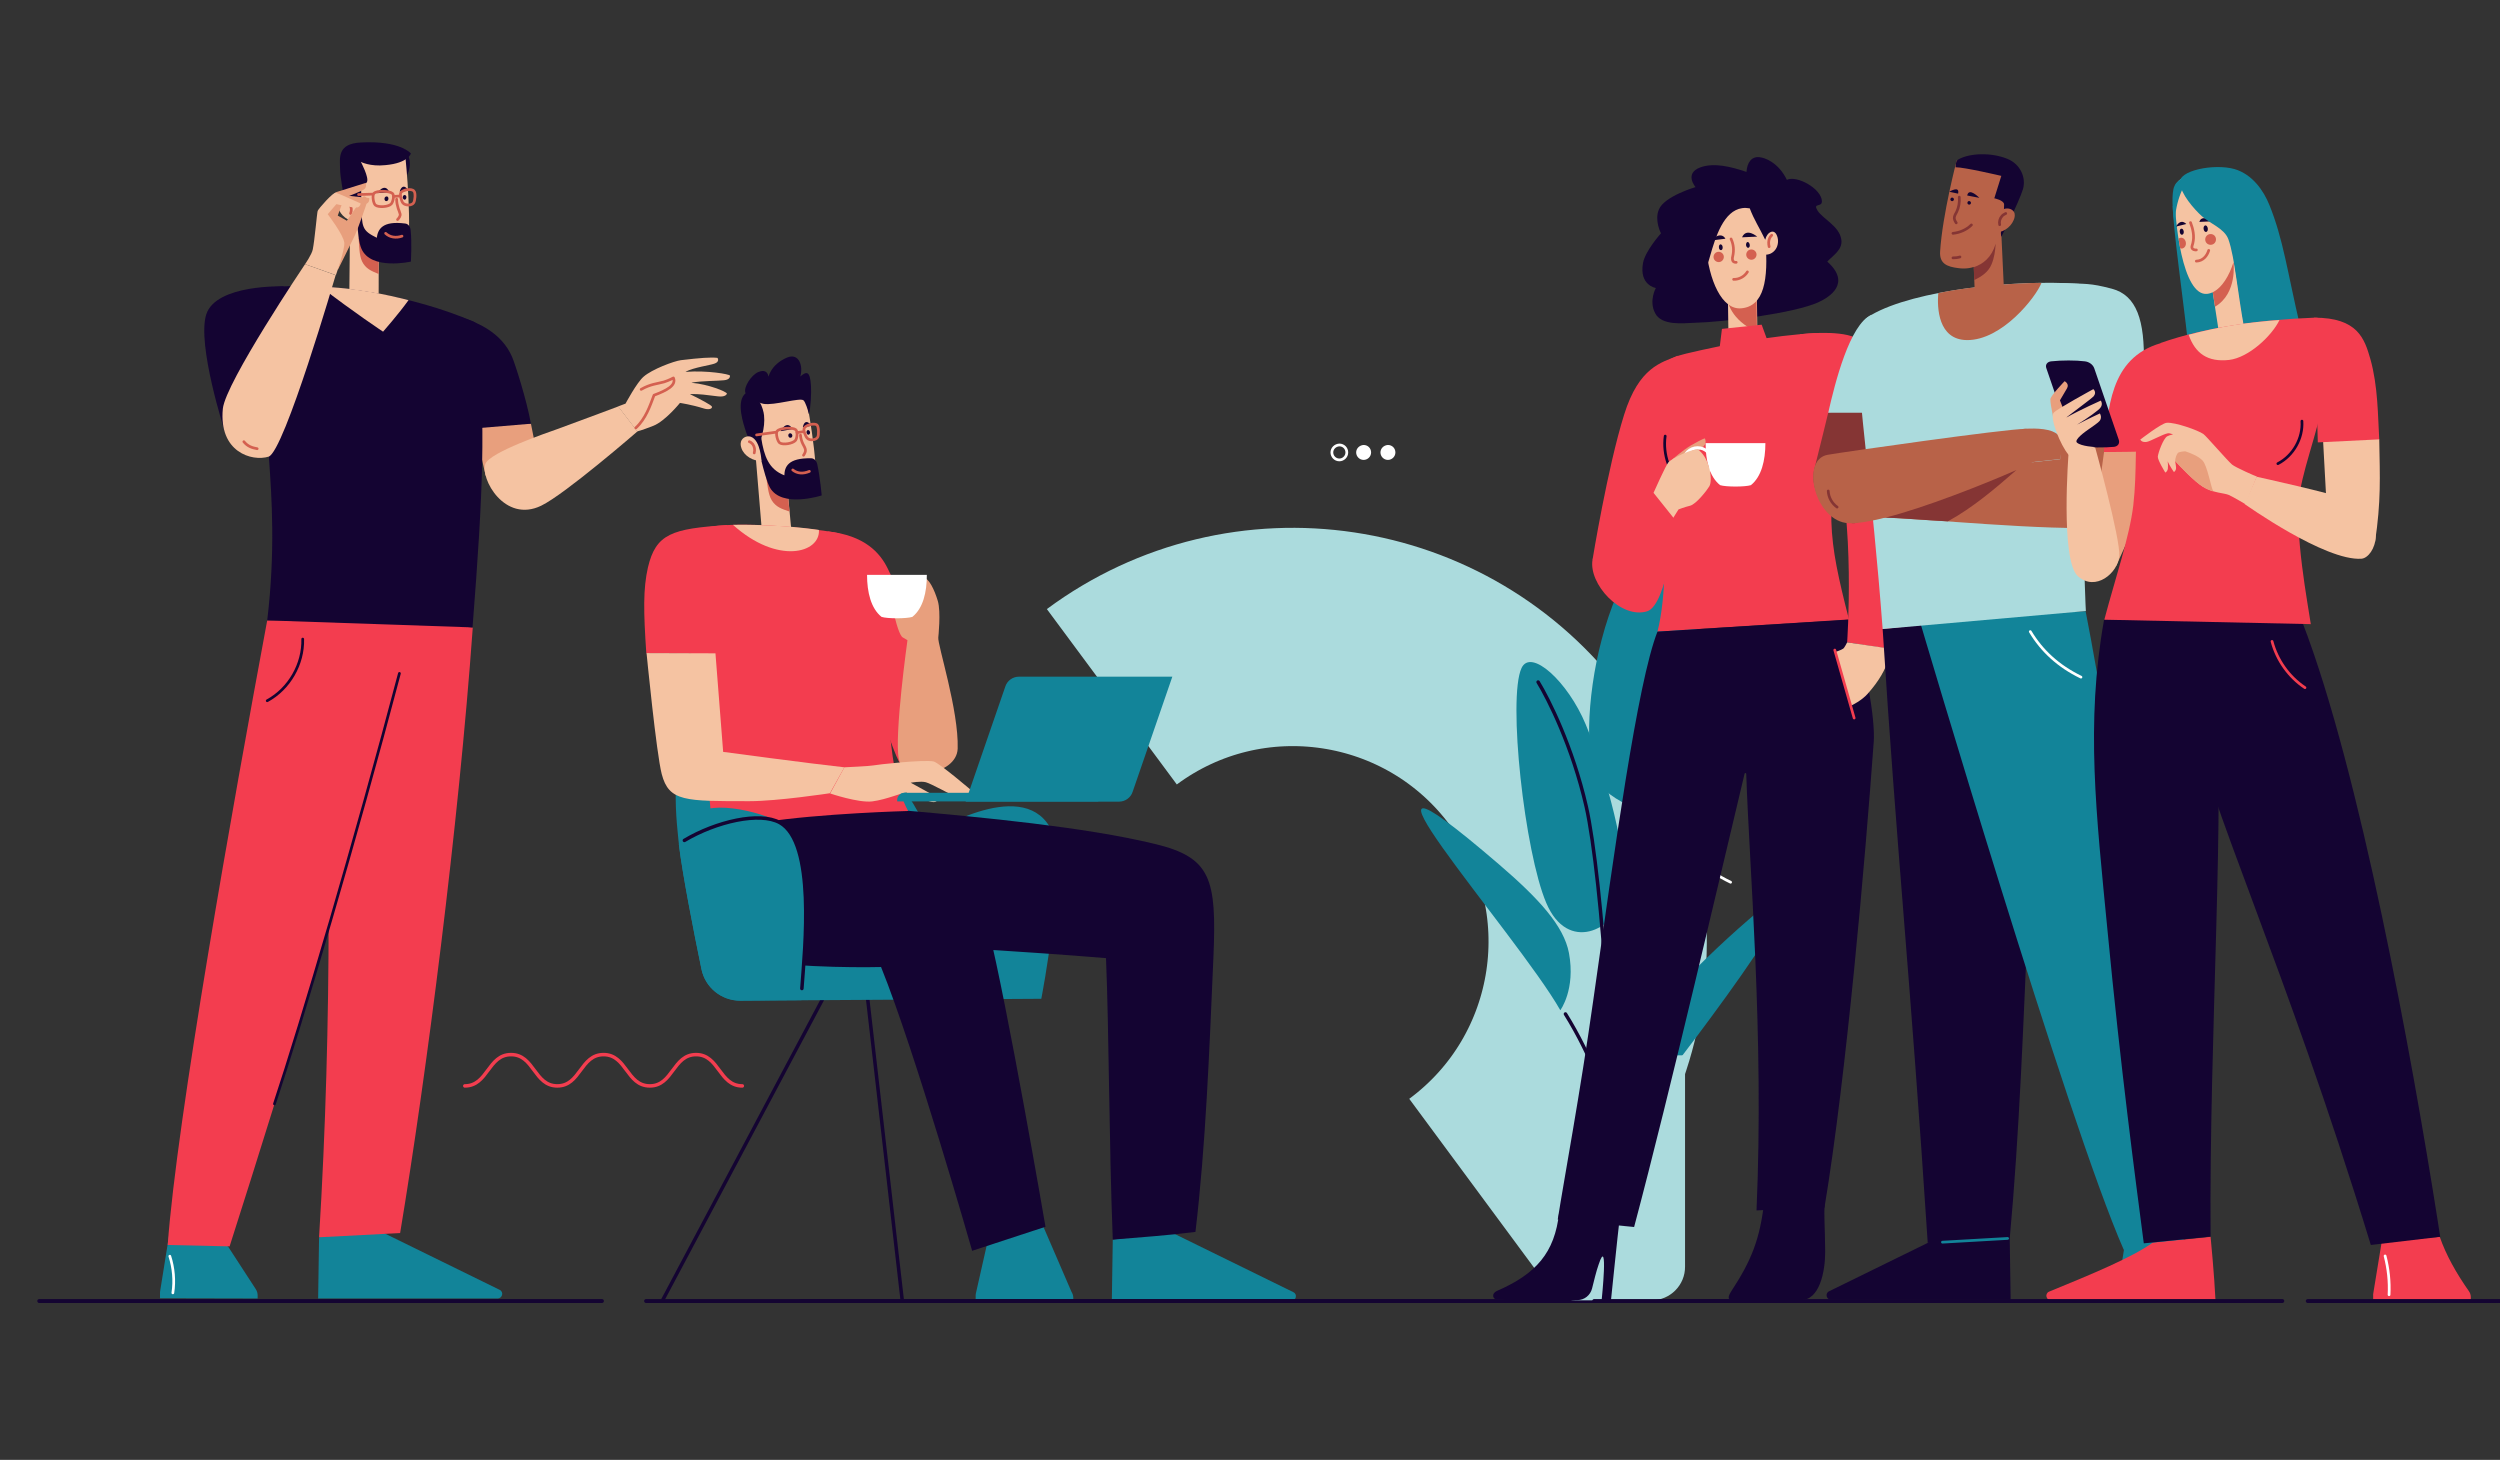<svg xmlns="http://www.w3.org/2000/svg" xmlns:xlink="http://www.w3.org/1999/xlink" id="Capa_1" x="0px" y="0px" viewBox="0 0 1070.3 625" style="enable-background:new 0 0 1070.3 625;" xml:space="preserve"><rect x="0" y="0" width="1070.3" height="625" fill="#333333" stroke="none"/><style type="text/css">	.st0{fill:none;stroke:#ABDBDD;stroke-width:93.45;stroke-miterlimit:10;}	.st1{fill:none;stroke:#140432;stroke-width:1.504;stroke-linecap:round;stroke-linejoin:round;stroke-miterlimit:10;}	.st2{fill:#128499;}	.st3{fill:#140432;}	.st4{fill:#F5C3A2;}	.st5{fill:#D46050;}	.st6{fill:none;stroke:#D46050;stroke-width:1.168;stroke-linecap:round;stroke-linejoin:round;stroke-miterlimit:10;}	.st7{fill:#F33D4F;}	.st8{fill:#E89F7D;}	.st9{fill:#FFFFFF;}	.st10{fill:none;stroke:#FFFFFF;stroke-width:1.181;stroke-linecap:round;stroke-linejoin:round;stroke-miterlimit:10;}	.st11{fill:none;stroke:#F33D4F;stroke-width:1.504;stroke-linecap:round;stroke-linejoin:round;stroke-miterlimit:10;}	.st12{fill:none;stroke:#140432;stroke-width:1.688;stroke-linecap:round;stroke-linejoin:round;stroke-miterlimit:10;}	.st13{fill:none;stroke:#128499;stroke-width:1.504;stroke-linecap:round;stroke-linejoin:round;stroke-miterlimit:10;}	.st14{fill:#ABDBDD;}	.st15{fill:none;stroke:#F33D4F;stroke-width:1.168;stroke-linecap:round;stroke-linejoin:round;stroke-miterlimit:10;}	.st16{fill:none;stroke:#140432;stroke-width:1.168;stroke-linecap:round;stroke-linejoin:round;stroke-miterlimit:10;}	.st17{fill:none;stroke:#FFFFFF;stroke-width:1.337;stroke-miterlimit:10;}	.st18{fill:#853534;}	.st19{fill:#B86248;}	.st20{fill:none;stroke:#853534;stroke-width:1.168;stroke-linecap:round;stroke-linejoin:round;stroke-miterlimit:10;}	.st21{fill:none;stroke:#FFFFFF;stroke-width:1.168;stroke-linecap:round;stroke-linejoin:round;stroke-miterlimit:10;}	.st22{fill:none;stroke:#128499;stroke-width:1.168;stroke-linecap:round;stroke-linejoin:round;stroke-miterlimit:10;}	.st23{fill:none;stroke:#FFFFFF;stroke-width:1.177;stroke-linecap:round;stroke-linejoin:round;stroke-miterlimit:10;}	.st24{fill:none;stroke:#F33D4F;stroke-width:1.177;stroke-linecap:round;stroke-linejoin:round;stroke-miterlimit:10;}	.st25{fill:none;stroke:#D46050;stroke-width:1.177;stroke-linecap:round;stroke-linejoin:round;stroke-miterlimit:10;}	.st26{fill:none;stroke:#140432;stroke-width:1.177;stroke-linecap:round;stroke-linejoin:round;stroke-miterlimit:10;}</style><path class="st0" d="M631.1,508c57.9-42.8,70.2-124.5,27.3-182.4c-42.8-57.9-124.5-70.2-182.4-27.3"></path><g>	<g>		<g>			<line class="st1" x1="283.5" y1="557" x2="352" y2="428.1"></line>			<line class="st1" x1="386.3" y1="557" x2="371.5" y2="428"></line>			<path class="st2" d="M317,428.4c-8.1,0.1-15.1-5.6-16.7-13.5c-3.3-16-8.4-41.9-9.8-54.8c-2-18.6-3.5-43.6,12.3-47.9    c15.1-4.1,38.9-3.5,51-1c14.7,3,33.6,22,44,46.1c0,0,38.9-24.9,51.6-3.3c8.1,13.8-3.6,73.6-3.6,73.6L317,428.4z"></path>		</g>		<g>			<path class="st2" d="M476.4,530.7l24.7-3.3l52.6,25.8c1.9,0.9,1.2,3.7-0.9,3.7H476L476.4,530.7z"></path>			<path class="st2" d="M459.5,557v-1.4c0-0.9-0.3-1.8-0.8-2.6l-12-27.8l-24.2,7.7l-4.7,20.8c0,0.2-0.1,0.5-0.1,0.7v2.6H459.5z"></path>			<path class="st3" d="M362.3,403.3c34.8,1.7,76.5,4,111.2,6.9c1.3,31.2,1.3,79.6,2.9,120.5c12.9-1.1,22.7-1.7,35.4-3.3    c4.4-37.2,5.9-76.3,7.7-117.8c1.4-33.4-1-42.5-25.1-48.3c-30-7.3-75.1-11.5-105.7-14.2c-26.5-2.4-47.5,1.9-77.5,4.5    c0.7,4.3,1.2,12.1,1.2,12.1S352.6,393.6,362.3,403.3z"></path>			<path class="st3" d="M305.9,357.4c-2.8,31.3,8.4,46.9,17.5,52.4c6.8,4.2,41.9,4.5,53.8,4.2c14.7,36.4,39,121.5,39,121.5    l31.4-10.3c0,0-16.3-95-24.6-128.1c-5.5-21.9-10.5-26.2-16.5-28.5C396.3,364.7,352.9,355,305.9,357.4z"></path>			<g>				<path class="st4" d="M344,164.7c0,0,5.2,24.3,5.4,40.3c0.1,5.1-1.8,6.2-4.7,7.1c-5,1.6-12.5-0.5-15.8-7.1     c-9.7-19.2-8.8-34.3-3.1-37.5C331.4,164.5,344,164.7,344,164.7z"></path>				<polygon class="st4" points="322.6,184.4 326.7,233.6 339.3,232.5 334.7,183.4     "></polygon>				<path class="st5" d="M330.4,214.2c-1.6-2.6-1.9-7.2-2.4-10.2c1.2,2.8,4.4,9.5,9.4,8.7l0.6,6.3     C334.7,217.9,332.2,217.1,330.4,214.2z"></path>				<path class="st3" d="M339.3,183.7l-5.1,0.9C334.1,184.5,336.9,179.4,339.3,183.7z"></path>				<path class="st3" d="M343.7,182.9l3.8-0.6C347.5,182.3,344.7,178.3,343.7,182.9z"></path>				<path class="st6" d="M342.7,186.3c0.1,1.4,0.5,2.7,1.1,3.9c0.4,0.7,0.8,1.4,1,2.2s-0.3,1.8-0.8,2.5"></path>				<path class="st3" d="M339.2,186.3c0.1,0.5-0.2,1.1-0.7,1.1c-0.5,0.1-0.9-0.3-1-0.8s0.2-1.1,0.7-1.1     C338.6,185.4,339.1,185.8,339.2,186.3z"></path>				<path class="st3" d="M346.8,185c0.1,0.5-0.2,1-0.6,1.1s-0.8-0.3-0.9-0.9c-0.1-0.5,0.2-1,0.6-1.1     C346.3,184.1,346.7,184.5,346.8,185z"></path>				<path class="st3" d="M351.8,212.1c0,0-17.2,5.6-22.2-3.4c-2.5-4.6-5.6-20.3-5.6-20.3l1.9-0.9c1.2,7.8,3.2,13.4,9.9,16     c0.1-3.6,1.5-7.5,11.5-7.3c0.9,0,2.2,0.7,2.6,2.6C351.1,204.4,351.8,212.1,351.8,212.1z"></path>				<path class="st6" d="M346.5,201.8c-2.6,1.1-5.1,1-7.1-0.6"></path>				<path class="st3" d="M327.1,177.8c0.6,5.5-1.5,10.9-2.8,14.7c-2.9-2.7-4.3-5.4-5.3-8.8c-1.7-5.2-3.7-13.5,1.1-15.9     C324.7,168.7,326.8,174.9,327.1,177.8z"></path>				<path class="st3" d="M342.6,161.2c1.3-3.9-0.2-10.4-5.7-8.1c-7.1,3-8.3,8.9-8,9.3c0.3,0.4,0.6-5.2-4.3-3.1     c-2.9,1.2-6.3,6.4-5.5,8.8c0.8,2.1,6,4.5,7.8,4.8c4.5,0.8,15.6-2.8,17.1-1.5c0.8,0.7,1.9,4.1,2.3,5.9c0.8-2.7,1.1-9.3,0.9-12.1     C346.8,158.5,345.2,159,342.6,161.2z"></path>				<g>					<path class="st4" d="M321.5,187c-1.3-0.5-3.1,0-3.9,1.3c-0.7,1-0.6,2.4-0.2,3.5c1.1,3.4,5.1,5.7,8.6,5.5      C326,197.3,325.6,188.5,321.5,187z"></path>					<path class="st6" d="M322.9,193.9c0.4-1.3,0.1-2.7-0.6-3.7c-0.4-0.5-0.9-0.9-1.5-1.1"></path>				</g>				<g>					<path class="st6" d="M333.8,189.6c1.4,1,5.7,0.3,6.8-1.1c0.7-1,1-3.9,0-4.6c-1.4-1-6.9-0.7-7.9,0.7      C332,185.6,332.9,188.9,333.8,189.6z"></path>					<path class="st6" d="M350.1,187.1c-0.7,1.4-3.5,1.6-4.5,0.5c-0.7-0.7-1.8-3.4-1.3-4.3c0.7-1.4,4.5-2.3,5.5-1.3      C350.5,182.7,350.6,186.2,350.1,187.1z"></path>					<line class="st6" x1="344.1" y1="184.8" x2="341.2" y2="185.2"></line>					<line class="st6" x1="332.4" y1="185" x2="323.9" y2="186.2"></line>				</g>			</g>			<path class="st7" d="M302.7,225.8c11.4-2.6,41.6-0.4,55.9,2.4c4.7,0.9,16.1,17.9,17.9,30c4.3,28.6,1.9,70.4,12.3,89    c0,0-37.6,1-61.9,4.8c-14.8,2.3-21.2,10.2-21.2,10.2s-6.1-67.5-9.8-82.7C291.8,262.9,288.2,229.1,302.7,225.8z"></path>			<path class="st7" d="M380,243.3c9.3,19.2,29.6,61.7,28.8,67.1c-2.3,16.6-20.8,18.3-23.4,16.4c-2.6-2-20.9-59.4-20.9-59.4    l-10.2-39.9C370.3,229.2,376.8,236.8,380,243.3z"></path>			<path class="st4" d="M350.6,226.9c0.6,9.9-17.7,15-36.8-2.2C327.6,224.5,341.6,225.5,350.6,226.9z"></path>			<path class="st7" d="M311.3,224.8c-23.6,1.5-30.5,3.7-33.9,18.1c-2.1,9.2-1.9,19-0.7,36.8l39.1,0.4L311.3,224.8z"></path>			<path class="st8" d="M388.5,274.1c0,0-0.2-0.2-2-1.2c-2.6-1.4-6.3-20.7-5.6-24.4c0.7-3.8,11.6-1.7,14.2-1.4s5,5.5,6.4,10.2    s0.2,15.6,0.2,15.6c-0.4,3,8.8,31.2,8.3,47.6c-0.4,11.5-23.3,14.5-25.2,4.4C382.8,314.8,388.5,274.1,388.5,274.1z"></path>			<g>				<path class="st9" d="M384.1,246.1h12.7c0,7.5-1.6,14.3-6.2,18c-1.2,0.4-4,0.6-6.6,0.6s-5.4-0.2-6.6-0.6     c-4.5-3.6-6.2-10.5-6.2-18H384.1z"></path>			</g>			<path class="st4" d="M361.5,328.5c0,0,11.1-0.5,12.3-0.8c1.2-0.3,21.6-2.6,25.9-1.7c2.3,0.5,16.9,13,16.9,13s-1,2.1-2.1,2.1    c-1.1,0.1-2.2-0.6-2.2-0.6s-1.4,1.5-2.9,0.8c-1.1-0.5-10.8-5.8-13-6.4s-6.5,0.2-6.5,0.2l11.5,6.3c0,0,0.4,2.6-2.6,1.9    s-10.5-3.9-10.9-4c-1.3-0.1-8.3,3-14.5,3.8c-5.9,0.7-18-3.4-18-3.4L361.5,328.5z"></path>			<path class="st4" d="M309.6,321.9c0,0,37.2,5,51.9,6.6l-6.2,11.1c0,0-22.3,3.4-34.4,3.4c-27.6,0-34.5,0.2-37.6-11.6    c-2.3-8.8-6.5-51.8-6.5-51.8l29.5,0.1L309.6,321.9z"></path>		</g>		<path class="st2" d="M300.3,414.8c-3.2-15.5-8.1-40.3-9.7-53.5l0,0c13.8-9.1,34.2-14.3,43.4-9.1c17,9.5,9.4,63.9,9.1,76l-26.1,0.2   C308.9,428.4,301.9,422.8,300.3,414.8z"></path>		<path class="st2" d="M305.6,372.7c0,0,35.1-16.3,28.3-20.5c-7.6-4.7-33.7-11.1-36.8-1.3C294.1,360.7,305.6,372.7,305.6,372.7z"></path>		<path class="st1" d="M293,359.8c13.6-8.1,32.3-12.4,40.9-7.6c15.3,8.6,10.7,53.3,9.4,71"></path>	</g></g><g>	<path class="st2" d="M470.2,339.4h-83c-1.7,0-3.1,1.4-3.1,3.1v0.6h86.1V339.4z"></path>	<path class="st2" d="M501.9,289.7h-65.7c-2.6,0-5,1.7-5.8,4.2l-17,49.3h65.7c2.6,0,5-1.7,5.8-4.2L501.9,289.7z"></path></g><path class="st10" d="M716.9,356.1c5.4,9.1,13.2,16.4,24,21.6"></path><g>	<path class="st10" d="M570.2,193.7c0,1.7,1.4,3.2,3.2,3.2c1.7,0,3.2-1.4,3.2-3.2s-1.4-3.2-3.2-3.2  C571.6,190.6,570.2,192,570.2,193.7z"></path>	<path class="st9" d="M580.6,193.7c0,1.7,1.4,3.2,3.2,3.2c1.7,0,3.2-1.4,3.2-3.2s-1.4-3.2-3.2-3.2C582,190.6,580.6,192,580.6,193.7z  "></path>	<path class="st9" d="M591,193.7c0,1.7,1.4,3.2,3.2,3.2c1.7,0,3.2-1.4,3.2-3.2s-1.4-3.2-3.2-3.2C592.4,190.6,591,192,591,193.7z"></path></g><path class="st11" d="M317.8,464.9c-9.9,0-9.9-13.4-19.8-13.4s-9.9,13.4-19.8,13.4s-9.9-13.4-19.8-13.4s-9.9,13.4-19.8,13.4 s-9.9-13.4-19.8-13.4s-9.9,13.4-19.8,13.4"></path><g>	<line class="st12" x1="16.8" y1="557" x2="257.7" y2="557"></line>	<line class="st12" x1="644.3" y1="557" x2="760.8" y2="557"></line>	<line class="st12" x1="276.6" y1="557" x2="625" y2="557"></line></g><g>	<g>		<path class="st2" d="M684.4,335.4c-5.8-8-5.5-36.2,1.4-61.9c6.7-25.8,21.9-51.9,33.6-49.3c8.6,1.9,8.3,24.2,6.8,50   c-1.8,25.8-4.3,56.2-5.5,62.4C716.7,357.9,689.7,343,684.4,335.4z"></path>		<path class="st13" d="M693.7,512.3c1.6-96.7-2.1-193.9,18.4-265.1"></path>	</g>	<g>		<path class="st2" d="M662,386.6c-9.3-21.8-16.6-87.7-10.6-100.6c4-8.6,19.8,5.7,27.5,24.2s19.4,58.8,15.8,73.9   C691.2,398.1,671.2,408.2,662,386.6z"></path>		<path class="st1" d="M688.1,511.4c5-34.9-2.2-136.2-9-166.1c-5.9-25.8-16.2-46.1-20.6-53.3"></path>	</g>	<g>		<path class="st1" d="M670.2,434.1c11.2,18,18.3,37.9,25.1,57.5"></path>		<path class="st2" d="M641.8,370.1c17.1,14.7,27.7,26.3,29.9,37.9c2.9,15.7-3.7,24.5-3.7,24.5C649.6,400,561.1,300.8,641.8,370.1z"></path>	</g>	<g>		<path class="st2" d="M703.6,473.5c0,0-9.9-12.8,0-31.6c10.1-19.2,54.4-57.2,58.3-58.6C779.6,377.2,703.6,473.5,703.6,473.5z"></path>		<path class="st11" d="M683.8,519.3c6-14.4,13.1-31.6,19.8-45.7"></path>	</g>	<g>		<path class="st2" d="M720.9,399.5c-3.6,4.1-18.6,2-16.4-19.3c2-19.2,38.6-95.9,41.6-76.2C750.6,333,730.8,388.4,720.9,399.5z"></path>		<path class="st1" d="M743.3,313c-5.9,31.3-22.3,65.1-30.1,88c-9.7,28.4-34.6,103.1-26.4,131"></path>	</g>	<path class="st14" d="M707,556.7h-32.5c-8,0-14.5-6.5-14.5-14.5v-90.4h61.4v90.4C721.5,550.2,715,556.7,707,556.7z"></path></g><g>	<path class="st3" d="M778.5,129.4c5-2.3,14.1-8.2,3.8-17.4c2.5-2.7,6.7-5.1,6-9.5c-0.9-5.8-7.9-8.7-10.2-12.4  c-2.1-3.4,1.9-1.2,1.9-3.9c-0.1-5.4-10.8-11.3-15-9.2c-3.6-7.4-9.4-9.5-11.7-9.7c-3.4-0.4-5.3,2.2-5.6,6.3c-6.8-2.3-13.8-4-19.6-2  c-7.3,2.6-2.2,8.5-2.2,8.5s-13.4,3.9-15.7,9.6c-2,4.7,0.9,10.2,0.9,10.2s-6.7,7.4-7.7,12.7c-1.7,9.6,5.5,10.7,5.5,10.7  s-3.1,5.5-0.3,10.8c2.8,5.4,11.8,4.3,16.8,4.1C738.1,137.9,768.2,134.1,778.5,129.4z"></path>	<g>					<rect x="739.9" y="122.9" transform="matrix(1 -1.395338e-02 1.395338e-02 1 -1.919 10.424)" class="st4" width="12.4" height="39.7"></rect>		<path class="st5" d="M739.7,128.8c5.6-0.7,8.2-1.3,12.3-2.3l0.2,15.6C740.7,136.9,739.7,128.8,739.7,128.8z"></path>		<path class="st4" d="M730.3,105.1c1.3,15.1,6.9,27.6,15.1,26.9c9.8-0.8,11.8-12.1,10.4-29c-1.6-19.5-7.6-22.5-14.6-21.9   C734.1,81.7,728.7,86,730.3,105.1z"></path>		<g>			<g>				<g>					<path class="st3" d="M738.7,102.2l-6.4,0.8C732.3,103,736.6,98.6,738.7,102.2z"></path>					<path class="st3" d="M737.5,105.8c0.1,0.7-0.3,1.3-0.7,1.3c-0.5,0-0.9-0.5-0.9-1.2c-0.1-0.7,0.3-1.3,0.7-1.3      S737.5,105.1,737.5,105.8z"></path>				</g>			</g>			<g>				<g>					<path class="st3" d="M745.8,101.6l6.5-0.3C752.2,101.3,747.7,97.3,745.8,101.6z"></path>					<path class="st3" d="M747.5,104.9c0.1,0.7,0.5,1.2,0.9,1.2c0.5,0,0.8-0.6,0.7-1.3c-0.1-0.7-0.5-1.2-0.9-1.2      C747.8,103.6,747.5,104.2,747.5,104.9z"></path>				</g>			</g>		</g>		<path class="st6" d="M741.1,102.3c1.1,2.4,1.3,4.9,0.7,7.5c-0.1,0.4-0.2,0.8-0.1,1.3c0.1,1.1,1.1,1.3,1.6,1.2"></path>		<path class="st6" d="M742.2,119.6c2.3,0.1,4.7-1.2,5.9-3.2"></path>		<g>			<path class="st4" d="M755.3,104.4c0.1-1.4,0.6-2.7,1.3-3.8c0.6-0.9,1.6-1.6,2.6-1.4c0.8,0.2,1.3,1,1.6,1.8    c0.7,1.8,0.5,4.1-0.6,5.7s-2.9,2.5-4.7,2.3L755.3,104.4z"></path>			<path class="st6" d="M757.4,105.6c-0.3-1.3-0.3-2.5,0.2-3.6c0.2-0.5,0.5-0.9,0.9-1.3"></path>		</g>		<g>			<path class="st4" d="M731,107.7c-0.4-1.3-1.1-2.6-2.1-3.5c-0.8-0.7-1.9-1.3-2.8-0.8c-0.7,0.4-1.1,1.2-1.2,2.1    c-0.3,2,0.3,4.1,1.7,5.4c1.4,1.4,3.4,1.9,5.1,1.3L731,107.7z"></path>			<path class="st6" d="M729.3,109.3c0.1-1.3-0.2-2.5-0.9-3.5c-0.3-0.4-0.7-0.8-1.2-1.1"></path>		</g>		<path class="st5" d="M747.6,109.2c0.1,1.2,1.2,2.1,2.4,2c1.2-0.1,2.1-1.2,2-2.4c-0.1-1.2-1.2-2.1-2.4-2   C748.4,106.9,747.5,108,747.6,109.2z"></path>		<path class="st5" d="M733.6,110.2c0.1,1.2,1.2,2.1,2.4,2c1.2-0.1,2.1-1.2,2-2.4c-0.1-1.2-1.2-2.1-2.4-2   C734.4,107.9,733.5,109,733.6,110.2z"></path>	</g>	<path class="st3" d="M725.8,116.5c6.5,13.1,5-30.6,23.3-27.3c1.9,5,4.1,8.2,6.6,13.4c1.2-4.7,1.7-15.2-1.5-20.4  c-3.2-5.2-9.2-6.1-15.2-5c-4.2,0.8-7.1,2.5-9.9,5.8C722.7,90.5,721.5,107.7,725.8,116.5z"></path>	<path class="st3" d="M657.8,556.6h17.5c3,0,5.6-2.1,6.3-5c0.8-3.2,1.8-7.4,2.8-10.2c4.3-13.1,1.3,15.2,1.3,15.2h4  c0,0,2.9-28.3,3.8-35.7l-26-1.7c-1.9,17.2-9.9,26.2-26.7,33.5c-2.4,1.1-1.7,3.6,0,3.6L657.8,556.6z"></path>	<path class="st3" d="M771,556.6c8,0,10.4-12.1,10.4-20.7c-0.1-11-0.6-16.1-0.2-19.9l-25.8-2.6c-1.8,17.2-5.7,26.4-14.2,39.4  c-1.4,2.2-1.6,3.6,0,3.6C745.2,556.4,760.1,556.6,771,556.6z"></path>	<path class="st7" d="M709.6,270.4c7.8-30.5-1.4-93-0.8-104.2c0.5-9.7,5.2-13,13-14.8c16.8-4,36.9-7.7,55.3-8.8  c3.5-0.2,20.7,10.1,13.8,36.1c-10.3,38.4-8.2,51.8,0.7,86.6L709.6,270.4z"></path>	<polygon class="st7" points="735.8,152.2 737.2,140.8 754.2,139 758.3,150.2  "></polygon>	<path class="st3" d="M791.7,265.2c7.4,18.9,11.1,42.9,10.5,52.2c-3.7,51.1-11.7,142.9-21.1,199.6l-29.1,1.2  c3.3-75.6-3.1-146.7-4.4-186.9c0-0.4-0.6-0.5-0.7-0.1c-9.7,40.5-31.6,135.1-47.3,194.1l-32.7-3.2c2.8-17.8,9.6-54,15.2-93.8  c9-63.5,18.9-136.1,27.5-157.9L791.7,265.2z"></path>	<path class="st7" d="M790.8,275c0,0,3.7-52.2-5.5-82.1l-14.7-49.8c0,0,16-2,23.6,1.4c6.1,2.7,11.2,8,14.7,20  c6.5,22.3,10.9,72.4,3.3,113.8L790.8,275z"></path>	<path class="st4" d="M785.8,279.1c0,0,2.5-0.8,3.3-1.4c0.6-0.4,1.7-2.7,1.7-2.7l18.4,2.7c0,0,0.6,7.9-9.6,19.3  c-2.6,3-7.1,5.1-7.1,5.1L785.8,279.1z"></path>	<line class="st15" x1="785.5" y1="278.3" x2="793.8" y2="307.4"></line>	<path class="st7" d="M681.8,239.6c0,0,6.4-39.3,13.5-62c6.4-20.6,16.1-22.4,23-25.3l3.5,70.4L681.8,239.6z"></path>	<path class="st16" d="M712.9,186.7c-1.1,7.8,1.8,16.1,7.5,21.5"></path>	<g>		<path class="st8" d="M715.9,196.7c0,0,4.9-4.2,8-6c1.2-0.7,5.5-3.1,6-3c0,0,0.9,1.8-0.4,3.2c-0.3,0.4-2.6,2.8-4.6,3.6   c-3.6,2.3-5.7,6.8-5.7,6.8L715.9,196.7z"></path>		<path class="st9" d="M742.9,189.7h-12.7c0,7.5,1.6,14.3,6.2,18c1.2,0.4,4,0.6,6.6,0.6s5.4-0.2,6.6-0.6c4.5-3.6,6.2-10.5,6.2-18   H742.9z"></path>		<circle class="st17" cx="726.8" cy="197.8" r="6.1"></circle>		<path class="st4" d="M702.7,216.1l5.3-5.3c0,0,5.1-11.5,6.3-12.9c1.1-1.4,11.1-6.7,13.2-5c4.6,3.8,5.8,12.8,4.3,15.3   c-1,1.7-5.6,7.6-8.2,8.3c-2.5,0.6-5,1.6-5,1.6l-4.5,7.2L702.7,216.1z"></path>		<path class="st7" d="M706.8,209.6c0,0-24.6,27.3-25,30c-1.8,10.3,12.1,25.6,23.4,22.1c8.6-2.7,12.3-38.7,12.3-38.7L706.8,209.6z"></path>	</g></g><g>	<path class="st2" d="M948.1,556.6v-1.4c0-0.9-0.3-1.8-0.8-2.6l-11.9-18.3l-24.8-7.3l-4.2,26.2c0,0.2-0.1,0.5-0.1,0.7v2.6  L948.1,556.6L948.1,556.6z"></path>	<path class="st3" d="M860.4,530.3l-24.7-3.3l-52.6,25.8c-1.9,0.9-1.2,3.7,0.9,3.7h76.8L860.4,530.3z"></path>	<path class="st3" d="M878.1,261.7c-10.8,75-9.3,177.7-17.7,268.6l-35.1,1.8C817.8,417.3,812,364.3,806,269.3L878.1,261.7z"></path>	<path class="st2" d="M821.7,265.2c0,0,63.7,215.9,87.5,269.8l26.2-0.7c-13.9-94.8-30.4-210.6-42.5-272.6L821.7,265.2z"></path>	<path class="st18" d="M776.8,200.6c2-7.9,5.9-23.9,5.9-23.9l34.1-7.7c0,0-12,56.1-23.6,55C783.5,223.2,774.2,210.8,776.8,200.6z"></path>	<path class="st14" d="M782.7,176.7h37.2l-18.7-41.9C791.9,138.8,785.6,163.9,782.7,176.7z"></path>	<path class="st14" d="M806,269.3c-4.6-61-10.5-97.6-10.7-119.9c-0.1-10.3,2.3-12.5,5.9-14.6c18.6-10.8,62.4-15.2,88.4-13.3  c8.8,0.6,10.3,5.2,9.5,16.8c-0.9,13.6-6,53.7-6.7,85.6c-0.4,20.1,0.6,37.7,0.6,37.7L806,269.3z"></path>	<path class="st19" d="M874,121.1c-2.3,6-16.9,24.7-32,24.5c-12.3-0.2-12.7-13.9-12.2-20.1C844.6,122.3,864.9,121.1,874,121.1z"></path>	<path class="st19" d="M886.3,135.5c-2,24.3-2.4,38.6-4.3,61.1c0,0-63.4,6.9-78.7,8.2l2.4,16.8c16.7,0.2,71.7,5.9,95.1,4.1  c10.4-0.8,12.3-9.5,13.4-22.6c2-22.4,2.7-24.4,2.9-41.8C917.5,138.7,886.3,135.5,886.3,135.5z"></path>	<path class="st14" d="M882.6,121.2c10.4,0.4,12-0.1,21.5,2.4c10.7,2.8,14.2,13.7,13.7,32.4c-0.2,7.7-1.3,21.7-1.3,21.7l-36.5,0.1  L882.6,121.2z"></path>	<path class="st19" d="M791.5,224c-14.4-0.6-21-27.2-9-29.3c5.5-1,76-11.1,84.7-11.1c5.6,0,8.7,10.6,5.3,13  C866.6,200.9,809.3,224.7,791.5,224z"></path>	<path class="st19" d="M866.3,183.6c0,0,8.1-0.7,12.4,1.1c3.2,1.3,4.4,3.8,4.4,3.8l-1,8l-11.7,1.3L866.3,183.6z"></path>	<path class="st18" d="M807.2,221.6c5.4,0.1,16.9,1.1,26.7,1.6c10.5-5.7,20.5-14.2,29.4-22C849.3,207.4,823.6,217.5,807.2,221.6z"></path>	<g>		<path class="st19" d="M837.7,68.7c0,0-6.1,23.1-7.1,39c-0.3,5.1,2.8,6.5,7.9,7.1c5.8,0.8,11.8-1.5,15.2-8.5   c9.5-19.6,8.9-34.9,3.3-38C851.5,65.2,837.7,68.7,837.7,68.7z"></path>		<polygon class="st19" points="856.1,84.8 858.4,134.1 845.8,134.7 843.9,85.4   "></polygon>		<path class="st18" d="M852.6,113.2c1.2-2.8,1.6-5.8,1.8-8.9c0,0.1-0.1,0.2-0.1,0.3c-1.7,5.6-5.2,8.4-9.3,9.8l0.2,5.5   C848.4,118.4,851.3,116.4,852.6,113.2z"></path>		<path class="st3" d="M856.8,101.4c-0.8-3.3,1.2-7.8,1.2-13.8c0-1.9-4.2-2.7-4.2-2.7l3-9.6c0,0-15.7-3.7-19.6-3.7   c0.1-2.5,0.5-3,1.3-3.4c4.9-2.7,14-3,20.9-0.2c5.4,2.2,8.1,7.8,6.7,12.9C864.2,87,856.8,101.4,856.8,101.4z"></path>		<path class="st19" d="M858.2,89.4c1.4-0.4,3.2,0,4,1.3c0.6,1,0.4,2.4-0.1,3.5c-1.4,3.4-5.1,5.7-8.8,5.4   C853.4,99.6,852.8,91.1,858.2,89.4z"></path>		<path class="st3" d="M842.2,83.7l5.2,1C847.4,84.7,842.9,80,842.2,83.7z"></path>		<path class="st3" d="M838.3,82.9l-3.8-0.8C834.4,82.2,839.1,79.2,838.3,82.9z"></path>		<path class="st20" d="M836.1,99.9c2.9-0.3,5.8-1.5,7.9-3.6"></path>		<path class="st20" d="M838.8,84.4c0.2,2.2-0.2,4.4-1.1,6.3c-0.4,0.7-0.8,1.4-1,2.2c-0.2,0.8,0.3,1.8,0.8,2.5"></path>		<path class="st3" d="M842.3,86.7c-0.1,0.4,0.2,0.8,0.6,0.9s0.8-0.2,0.9-0.6s-0.2-0.8-0.6-0.9S842.4,86.2,842.3,86.7z"></path>		<path class="st3" d="M835,85.2c-0.1,0.4,0.2,0.8,0.6,0.9s0.8-0.2,0.9-0.6s-0.2-0.8-0.6-0.9S835.1,84.8,835,85.2z"></path>		<path class="st20" d="M836.1,110.4c1,0,2-0.1,3-0.4"></path>		<path class="st20" d="M856.1,96.2c-0.3-1.3,0.1-2.7,1-3.7c0.4-0.5,1-0.8,1.6-1.1"></path>	</g>	<path class="st20" d="M903.4,222c2.1-0.7,3.8-2.3,4.7-4.3"></path>	<path class="st20" d="M782.7,210.2c0.1,2.6,1.5,5.3,3.8,6.9"></path>	<path class="st21" d="M869.2,270.4c4.9,8.2,12,14.8,21.7,19.5"></path>	<path class="st22" d="M831.6,531.8c9.3-0.5,18.6-1.1,27.9-1.6"></path></g><g>	<path class="st2" d="M110.3,555.9v-1.4c0-0.9-0.3-1.8-0.8-2.6l-11.9-18.3l-24.8-7.3l-4.2,26.2c0,0.2-0.1,0.5-0.1,0.7v2.6  L110.3,555.9L110.3,555.9z"></path>	<path class="st2" d="M136.6,529.7l24.7-3.3l52.6,25.8c1.9,0.9,1.2,3.7-0.9,3.7h-76.8L136.6,529.7z"></path>	<path class="st21" d="M72.7,537.8c1.6,5,2.1,10.5,1.3,15.7"></path>	<polygon class="st8" points="227.3,181.4 231.7,203.5 207.9,203.6 202.3,179  "></polygon>	<g>		<path class="st4" d="M207.8,198.6c-2.3,6.2,8.2,25.5,23.9,17.9c10.2-4.9,41.2-31.8,41.2-31.8l-8.2-10.7c0,0-13.8,5.2-26.1,9.7   C234.4,185.2,209.7,193.6,207.8,198.6z"></path>		<path class="st4" d="M272.8,184.7c0,0,1.8-0.4,6.9-2.4s11.4-9.8,11.4-9.8s4.9,0.7,10.3,2.4c1.9,0.6,3.6,0.2,3.4-0.8   c-0.1-0.6-5-3.2-9.3-5.3v-0.1c3.8-0.1,7.1,0.4,12,1c2.8,0.3,3.6-0.7,3.7-1.2c-0.1-0.8-7.9-4-15-4.6c-0.1,0-0.1-0.1,0-0.1   c4.5-0.8,11.4-0.7,13.7-1c2.2-0.2,2.7-1.2,2.6-2c-0.2-0.6-9.6-2.3-18.9-1.6c0,0-0.1-0.1,0-0.1c3.5-1.8,10.2-2.7,12.2-3.4   c2.2-0.7,1.7-2.2,1.3-2.5c-2.9-0.3-7.2,0-15.6,1c-3,0.4-12.4,3.9-16,7.1c-2.9,2.5-7.7,11.5-7.7,11.5l-3.2,1.2L272.8,184.7z"></path>		<path class="st6" d="M274.5,166.7c4-2.3,7-2.4,9.8-3.2c2.2-0.7,4-1.7,4-1.7c1.4,3.2-3,5.4-8.3,7.4c-1.7,4.5-3.5,10-7.8,14"></path>	</g>	<path class="st3" d="M227.3,181.4c-1.8-10.1-6.7-25.4-8.1-28.7c-4.4-10-14.5-15.5-27.2-18.2l3.1,49.6L227.3,181.4z"></path>	<path class="st7" d="M137.6,260c3.9,85.9,4.7,176.9-1,269.7l34.7-1.8c11.3-67.9,25-174.2,31.1-259.2L137.6,260z"></path>	<path class="st7" d="M114.4,265.6C99.8,344,75.6,479.7,71.8,533l26.5,0.6c23.2-72.6,58.2-185.7,78.9-269.1L114.4,265.6z"></path>	<path class="st16" d="M114.4,300c9.4-5.1,15.5-15.7,15.2-26.4"></path>	<g>		<path class="st3" d="M174.8,66.7c1.1,2.6,0.8,5.9-0.6,8.4c-0.4-1.9-0.7-4.1-1.4-5.9L174.8,66.7z"></path>		<path class="st4" d="M173.2,63.9c0,0,2.9,24.7,1.6,40.7c-0.4,5.1-2.4,6-5.4,6.7c-5.1,1.1-12.4-1.7-15.1-8.5   c-7.9-20-5.5-35,0.4-37.6C160.6,62.5,173.2,63.9,173.2,63.9z"></path>		<polygon class="st4" points="150,81.5 149.5,130.9 162.1,131 162.2,81.6   "></polygon>		<path class="st5" d="M155,111.9c-1.3-2.7-1.2-7.3-1.5-10.4c1,2.9,3.5,9.8,8.6,9.5v6.3C158.9,116,156.5,115,155,111.9z"></path>		<path class="st3" d="M166.7,82.3l-5.2,0.4C161.5,82.7,164.7,77.8,166.7,82.3z"></path>		<path class="st3" d="M171.1,82l3.8-0.3C175,81.7,172.6,77.5,171.1,82z"></path>		<path class="st6" d="M169.8,85.3c0,1.4,0.3,2.7,0.7,4c0.3,0.8,0.6,1.5,0.8,2.3c0.2,0.8-0.5,1.8-1.1,2.4"></path>		<path class="st3" d="M166.3,85c0,0.6-0.3,1-0.8,1.1s-0.9-0.4-0.9-0.9c0-0.6,0.3-1,0.8-1.1S166.3,84.4,166.3,85z"></path>		<path class="st3" d="M174,84.4c0,0.6-0.3,1-0.7,1.1c-0.4,0-0.8-0.4-0.9-0.9c0-0.6,0.3-1,0.7-1.1C173.6,83.4,174,83.9,174,84.4z"></path>		<path class="st3" d="M154.5,69.3c0,0,3.6,6.8,2.6,8.6c-0.6,1.1-2.5,2.3-2.5,2.3l0.1,6.6l-4.9,9.8c0,0-4.1-18.1-4.2-24.1   c-0.1-4.9-1.3-11,8.9-11.5c16.9-0.9,21.4,4.7,21.4,4.7s-1,4.1-10.9,5C158.4,71.4,154.5,69.3,154.5,69.3z"></path>		<path class="st3" d="M175.9,112c0,0-17.2,3.9-21.2-5.6c-2.1-4.8-2-19.5-2-19.5l2-0.1c0.2,10.7,0.2,11.8,6.6,15   c0.5-3.5,2.2-7.4,12.2-6.1c0.9,0.1,2.1,0.9,2.3,2.8C176.4,104.1,175.9,112,175.9,112z"></path>		<path class="st6" d="M172.1,101.1c-2.6,0.9-5.2,0.5-7-1.2"></path>		<g>			<path class="st6" d="M160.7,87.8c1.3,1.1,5.7,0.8,6.8-0.5c0.8-0.9,1.4-3.8,0.5-4.5c-1.3-1.1-6.8-1.3-7.9,0    C159.3,83.6,159.8,87,160.7,87.8z"></path>			<path class="st6" d="M177.1,86.8c-0.8,1.3-3.6,1.3-4.6,0.1c-0.7-0.8-1.4-3.6-0.9-4.4c0.8-1.3,4.7-1.9,5.6-0.7    C178,82.5,177.7,85.9,177.1,86.8z"></path>			<line class="st6" x1="171.4" y1="83.9" x2="168.5" y2="84.1"></line>			<line class="st6" x1="159.7" y1="83.1" x2="153.5" y2="83.3"></line>		</g>		<g>			<path class="st4" d="M149.4,84.4c-1.3-0.6-3.1-0.3-4,0.9c-0.8,1-0.8,2.3-0.6,3.5c0.8,3.5,4.5,6.1,8,6.2    C152.8,95.1,153.8,86.5,149.4,84.4z"></path>			<path class="st6" d="M150.1,91.4c0.5-1.3,0.4-2.7-0.3-3.8c-0.3-0.5-0.8-0.9-1.4-1.2"></path>		</g>	</g>	<path class="st3" d="M114.4,265.6c3.5-29.3,2-52.1,0.7-70.1c-1.1-15.6-6-44.6-8.8-60.3c-1.1-6,3.2-11.6,9.2-12.2  c27.2-2.6,62,3.9,87,14.6c3.8,1.6,1.7,4.5,2.1,8.7c3.2,35.7,2.4,62.4-2.3,122.3L114.4,265.6z"></path>	<path class="st3" d="M121.4,122.6c0,0-28.9-1-33.1,12c-4.1,13,8,50.3,8,50.3l20.7-6.2l4.4-55.3V122.6z"></path>	<g>		<path class="st4" d="M130.6,113.1c0,0-34.1,50.7-35.2,61.9c-1.8,18.6,12.5,22.7,19.6,20.5c6.7-2.1,28.7-77.7,28.7-77.7   L130.6,113.1z"></path>		<g>			<path class="st8" d="M144.6,115.6c0,0,6.6-13.2,7.5-15.2c0.9-1.9,5.1-13.5,5.1-14.3c0.2-2-1.5-2.1-1.5-2.1l-7.2,10.5l-3.9-2.2    c0,0,2.6-7.3,2.9-7.6c0.3-0.3,7.6-2.8,8.6-3.8s0.5-2.6,0.5-2.6l-12.8,4l-7.4,8L144.6,115.6z"></path>			<path class="st8" d="M145.4,83.4l12.7,1.4c0,0,0.3,2.2-1.6,2.5c-1.9,0.4-11.9,0.1-11.9,0.1L145.4,83.4z"></path>			<path class="st4" d="M130.6,113.1c0,0,2.9-4.2,3.3-6.3c0.8-3.8,1.8-15.6,2.1-16.5c0.3-0.9,6.7-8.2,7.8-7.8    c1.1,0.3,10.6,4.6,10.6,4.6s-0.2,1.8-2,1.8s-8.4-1.5-8.4-1.5l-3.7,4.3c0,0,6.7,8.7,7.1,12.2c0.3,2.9-3.6,13.9-3.6,13.9    L130.6,113.1z"></path>		</g>	</g>	<path class="st4" d="M137.2,122.7C151.3,133.6,164,142,164,142s6.6-7.5,10.9-13.5C165.3,126,151.4,123.2,137.2,122.7z"></path>	<path class="st6" d="M104.4,189.1c1.6,2,3.5,2.6,5.7,3"></path>	<path class="st16" d="M117.5,472.6c11.6-34.9,34.6-112.7,53.5-184.3"></path></g><g>	<g>		<path class="st8" d="M906,242.2c0,0,21-44.7,20-56.7s-25.2,7.9-25.2,7.9l-6.6,48.3L906,242.2z"></path>		<path class="st7" d="M943.2,193.1l-18.1-46.2c-22.2,6.4-22.5,28.6-24.4,46.6C914,193.6,930.2,192.8,943.2,193.1z"></path>		<g>			<g>				<path class="st3" d="M905.1,191.3c-3.7,0.4-10.7,0.3-14.5,0c-1.7-0.1-3.4-1.3-4-3c-2.6-7.7-7.9-23-10.5-30.6     c-0.6-1.6,0.4-2.8,2-3c4.6-0.5,10.6-0.5,14.5,0c1.7,0.2,3.4,1.3,4,3c2.6,7.7,7.9,23,10.5,30.6     C907.6,190,906.6,191.1,905.1,191.3z"></path>			</g>			<path class="st4" d="M885.6,194c0,0-3.6,46,4,52.7s17.1-1.4,17.7-8.6c0.6-7.2-10.3-46.5-10.3-46.5L885.6,194z"></path>			<g>				<path class="st8" d="M879.9,182.9c0,0-2.2-9.7-2.1-12c0.1-1.5,6.1-7.7,6.1-7.7s2.2,1.1,1,3.1c-0.9,1.6-3,5.1-3,5.1l3.1,7.9     L879.9,182.9z"></path>				<path class="st4" d="M899.2,174.6c1.3-1.6,0.2-3.1,0.2-3.1s-8.8,3.9-15,7.4c4.5-3.5,11.1-8.3,11.9-9.2c1.5-1.8-0.1-3.1-0.1-3.1     s-15.6,8.5-17,10.1c-1.8,2,2.9,14,6.4,18c1.4,1.7,11.4-3.3,11.4-3.3s-6-0.3-7.8-1.9c-1.4-1.2,3.5-4.7,5.1-5.8     c1.2-0.8,4.2-2.9,4.6-3.5c1.2-1.6,0.1-3.2,0.1-3.2s-5,2.3-9.8,4.8C893.7,179.1,898.6,175.5,899.2,174.6z"></path>			</g>		</g>	</g>	<g>		<path class="st7" d="M1057.8,556.7v-1.4c0-0.9-0.3-1.8-0.8-2.5c-5.4-7.7-9.8-15.5-12.5-23.3l-24.8,1.9l-3.6,22   c0,0.2-0.1,0.5-0.1,0.7v2.6H1057.8z"></path>		<path class="st7" d="M946.4,529.5l-24.8,2.5c-8.7,6.3-26.3,13.6-44.4,21c-1.9,0.9-1.2,3.7,0.9,3.7c0,0,67,0,70.4,0   C948,546,946.4,529.5,946.4,529.5z"></path>		<path class="st3" d="M940.8,265.3c-16.1-0.1-23.4,0-40,0c-8,44.5-3.3,83.6,1.4,132.4c5.7,59.8,12,106.9,15.6,134.6l28.6-2.9   c-0.7-85.2,6.6-191.4,1.8-229.7C946.9,289.5,941.9,275.6,940.8,265.3z"></path>		<path class="st3" d="M1043.5,521.8c-11.1-70.5-33.3-191.9-57.8-255.4c-24.6-2.9-45.8-2.7-57.8-2.6c1.8,8.8,4.4,21.2,7.2,33.5   c11.8,51.8,42.3,112.9,79.9,235.7l29.7-3.5C1044.3,527,1043.9,524.5,1043.5,521.8z"></path>		<path class="st23" d="M1021.1,537.7c1.4,5.4,2,11,1.7,16.6"></path>		<path class="st24" d="M972.7,274.6c2.1,8,7.2,15.2,14.1,19.8"></path>	</g>	<g>		<path class="st2" d="M930.2,88.1c0,8.9,4.8,42.7,6.4,57.8c6.5,1.6,9.8-3.1,18.7-2.9c3.5-7.4-3.2-22.4-2.9-24.9   c0.6-4.7-0.7-9.5-3.6-13.5c-2.9-3.9-7.4-6.9-12.7-8.3L930.2,88.1z"></path>		<polygon class="st4" points="961.4,143.2 950.3,144.5 945.2,111.4 956.2,109.7   "></polygon>		<path class="st5" d="M956.2,112.3c-2.4,3.6-6.2,7.1-9.4,9.3l1.5,9.7C958,125.6,956.2,112.3,956.2,112.3z"></path>		<path class="st4" d="M945,125.8c7.5-0.9,13.6-14.2,13.4-29.2c-0.1-10.3-3.4-18.6-7.1-21.1c-4.6-3-12.2-1-16.5,0.6   c-2.1,0.8-3.6,2.8-3.7,5.1C930.7,94.3,934.4,127.1,945,125.8z"></path>		<g>			<g>				<path class="st3" d="M936,95.9l-4.4,1.1c0,0,1-1.9,2.3-2C935,94.8,936,95.9,936,95.9z"></path>				<path class="st3" d="M933.2,99.3c0.1,0.7,0.5,1.3,1,1.2c0.5-0.1,0.8-0.7,0.7-1.4c-0.1-0.7-0.5-1.3-1-1.2     C933.4,97.9,933.1,98.6,933.2,99.3z"></path>			</g>		</g>		<g>			<g>				<path class="st3" d="M941.6,95l6.4-0.3c0,0-2.4-1.4-4.6-1.3C941.9,93.5,941.6,95,941.6,95z"></path>				<path class="st3" d="M943.4,98c0.1,0.8,0.6,1.4,1.1,1.3s0.8-0.7,0.7-1.5c-0.1-0.8-0.6-1.4-1.1-1.3     C943.6,96.6,943.3,97.3,943.4,98z"></path>			</g>		</g>		<path class="st25" d="M937.8,95.3c1.1,2.8,1.7,5.9,1,8.8c-0.1,0.5-0.5,1.4-0.4,1.9c0.2,0.9,1.4,1.1,1.9,1"></path>		<path class="st25" d="M940.3,111.8c2.9-0.1,4.6-2.3,5.3-4.6"></path>		<path class="st5" d="M933.5,101.8c1.1-0.2,2.1,0.7,2.3,2c0.2,1.3-0.5,2.4-1.6,2.6c-0.2,0-0.6,0-0.8-0.1c-0.3-1.4-0.5-2.8-0.7-4.2   C932.9,102,933.2,101.9,933.5,101.8z"></path>		<path class="st5" d="M944.1,102.7c0.1,1.3,1.2,2.2,2.5,2.1s2.2-1.2,2.1-2.5s-1.2-2.2-2.5-2.1C945,100.3,944,101.4,944.1,102.7z"></path>		<g>			<path class="st4" d="M955.2,97.3c0.1-1.5,0.6-2.9,1.4-4c0.7-0.9,1.7-1.7,2.7-1.4c0.8,0.2,1.4,1.1,1.7,1.9c0.7,2,0.5,4.3-0.7,6    c-1.1,1.7-3.1,2.6-5,2.4L955.2,97.3z"></path>			<path class="st25" d="M957.3,98.7c-0.3-1.3-0.3-2.6,0.2-3.8c0.2-0.5,0.6-1,1-1.3"></path>		</g>		<path class="st2" d="M933.3,78.4c-1-5.4,14.6-8.5,23.4-6c7.7,2.3,12.4,9.3,14.8,15.2c6,14.6,7.9,29.4,13.1,51.5   c-7.3-0.7-18,1.5-23.8,1.3c-2.6-13.3-4-30.3-6.8-38c-1.7-4.6-7.8-6.6-11.4-9.9C939.3,89.5,933.7,83.1,933.3,78.4z"></path>		<path class="st2" d="M931.1,96.3c-0.1-7.5,2.5-16.9,8-22.1c-3.7,1-7.5,3.3-8.2,5.5C929.6,82.4,930,90.8,931.1,96.3z"></path>	</g>	<path class="st7" d="M900.9,265.3c4.6-17.4,10.8-35.5,12.4-48.9c1.7-14.7,0.5-28.9,2.1-36.2c2.8-12.6,4.6-22.1,9.7-33.4  c19.1-6.7,42.4-9.9,65.7-10.8c7.2-0.3,9.5,9.1,8.2,16.2c-5.7,30.7-11.9,44.3-14.3,58.1c-2.9,16.3,3.6,49.6,4.6,56.9L900.9,265.3z"></path>	<path class="st4" d="M975.9,137c-3.2,6.7-13.1,16.1-21.6,17.1c-9.2,1-14.5-2.8-17.3-10.8C951,139.6,962.8,137.9,975.9,137z"></path>	<g>		<path class="st4" d="M1016.8,232c2.6-17.5,2.1-27.3,1.8-44l-24.7-11.4l2.1,38.5L1016.8,232z"></path>		<g>			<g>				<path class="st4" d="M955.6,198.9c-2.2-1.9-11.2-12.4-12.3-13.1c-2.3-1.6-12.1-5.1-15.7-4.8c-2.3,0.2-11.3,7.2-11.3,7.2     s0.5,1.3,2.7,1c1.5-0.2,7.1-3.4,9.1-3.7c0.4-0.1,1.2,0.1,2.1,0.4v0.1c-1,0.2-1.8,0.5-2.4,0.8c-1.7,1-3.9,7.2-4,8.7     s3.2,6.8,3.2,6.8s0.8-0.2,1.1-1.6c0.1-0.7,0.1-2-0.1-3.2c0.9,2,2.7,4.6,2.7,4.6s0.8-0.5,0.9-1.4c0.1-0.6-0.2-2.3-0.4-3.4     c2.5,2.7,8.2,8.7,11.8,11c4.7,2.9,9.2,2.7,11.2,3.6c2,0.9,7.2,4,7.2,4l4.8-11.9C966.1,204.1,957,200.1,955.6,198.9z"></path>				<path class="st8" d="M942.9,197.1c-1.7-1.8-5.2-3.2-7.4-3.9c-0.3,0-2.4,0.2-3,0.6c-0.5,0.4-1.4,2.4-1.2,3.7     c2.5,2.7,8.2,8.7,11.8,10.9c1.4,0.9,2.8,1.5,4.1,1.9c0.1,0,0.3,0.1,0.4,0.1C946.5,208.7,945.1,199.4,942.9,197.1z"></path>			</g>			<path class="st4" d="M961,215.8c0,0,34.4,24.5,50,23.4c5.5-0.4,12.8-16.4-6.3-25.4c-5-2.3-38.6-9.7-38.6-9.7L961,215.8z"></path>		</g>		<path class="st7" d="M990.8,136c18.6,0,21.5,9,24,17.7c3.3,11.7,3.2,24.4,3.8,34.4l-26.3,1.3l-0.7-24.7L990.8,136z"></path>	</g>	<path class="st26" d="M975.2,198.5c6.6-3.4,10.8-10.9,10.3-18.2"></path></g><g>	<line class="st12" x1="342.8" y1="557" x2="662.2" y2="557"></line>	<line class="st12" x1="988" y1="557" x2="1096" y2="557"></line>	<line class="st12" x1="682.5" y1="557" x2="977.1" y2="557"></line></g></svg>